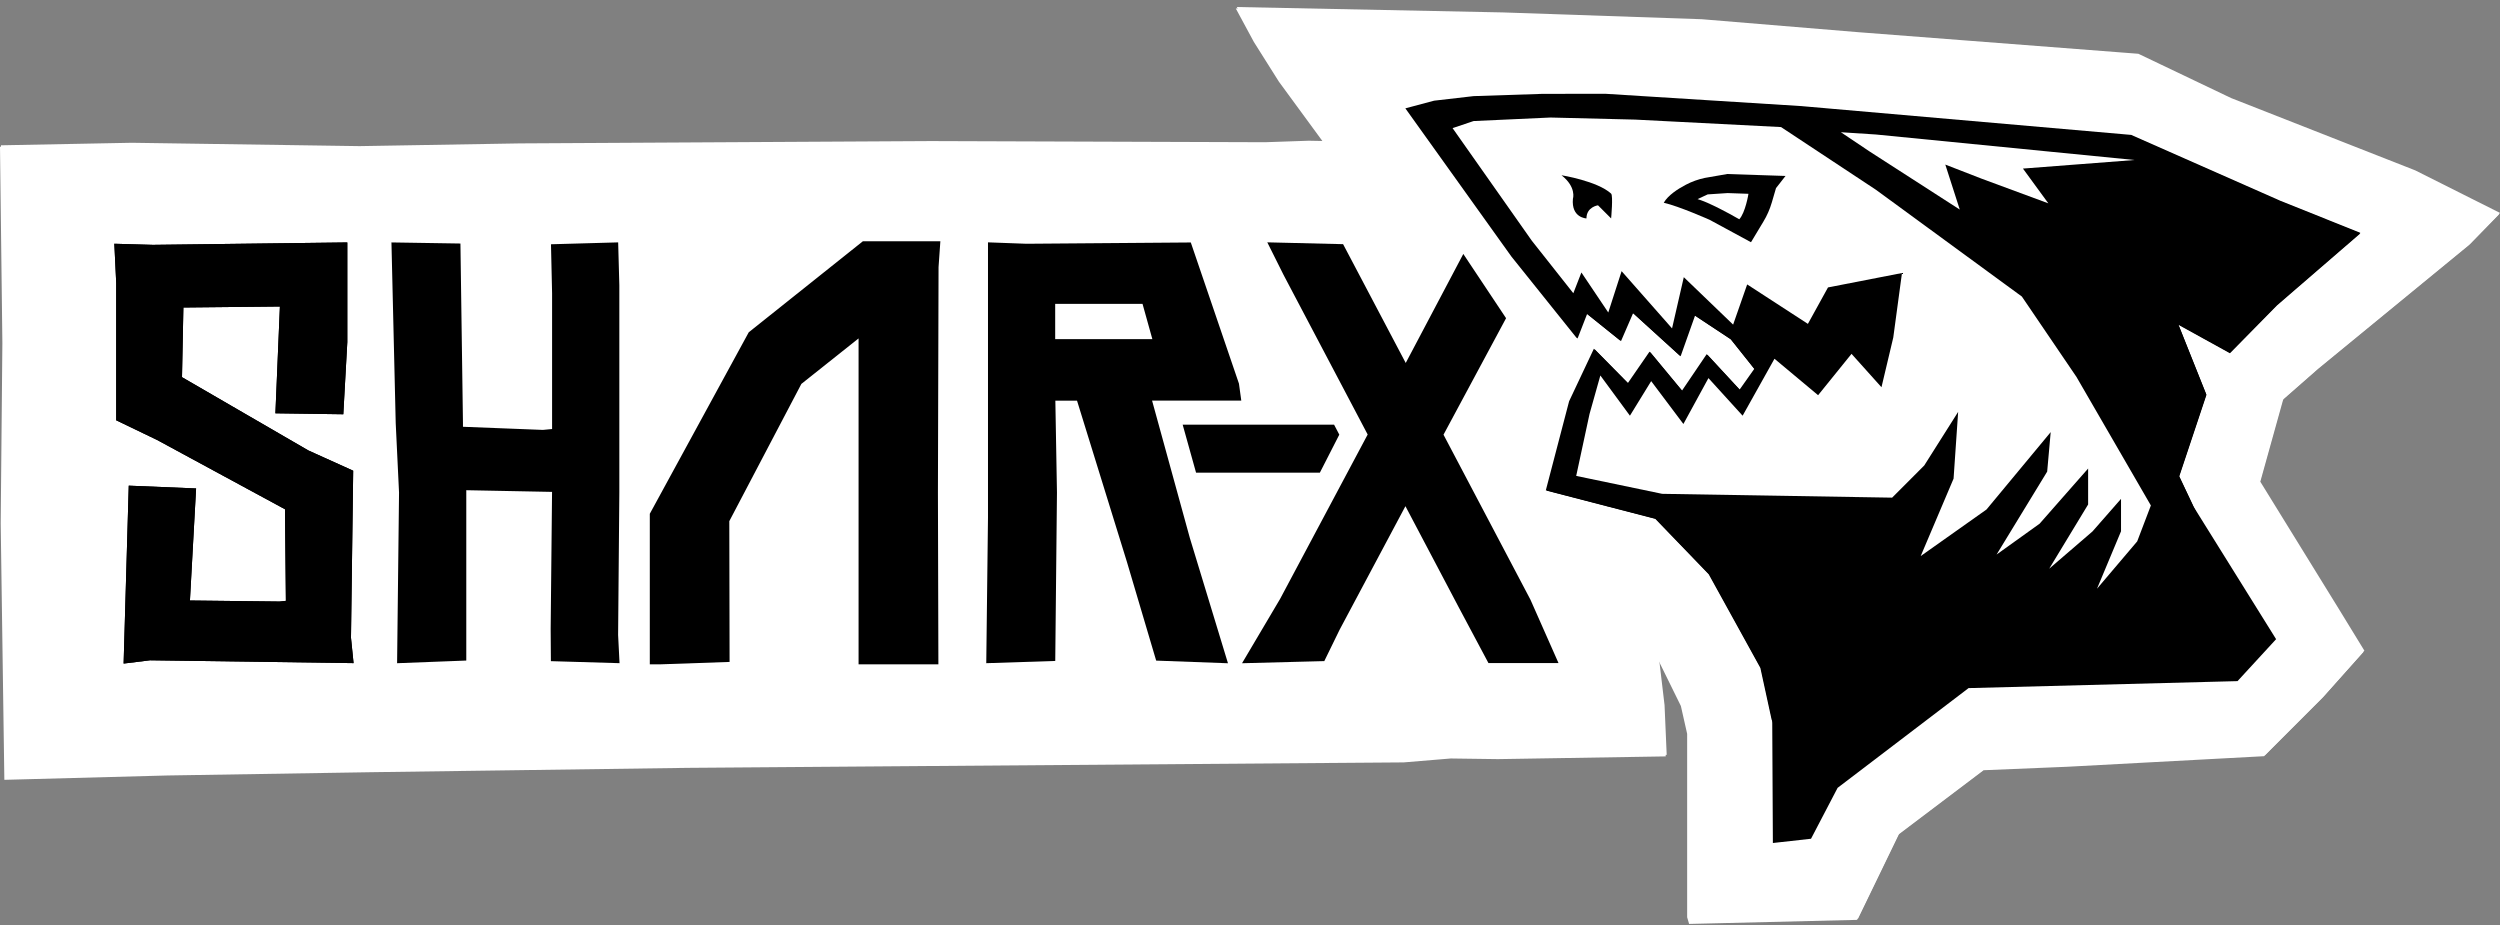 <svg width="100" height="37" viewBox="0 0 100 37" fill="none" xmlns="http://www.w3.org/2000/svg">
<rect x="0" y="0" width="100" height="37" fill="#808080" stroke="none"/>
<g id="Group 1171275891">
<g id="Group">
<g id="Group_2">
<g id="Group_3">
<path id="Vector" d="M62.459 7.095C62.457 7.095 62.455 7.095 62.455 7.095C62.465 7.103 62.473 7.109 62.481 7.117C62.475 7.109 62.467 7.101 62.459 7.095ZM67.276 8.252C67.195 8.278 67.116 8.301 67.039 8.325C67.098 8.345 67.159 8.367 67.221 8.389C67.173 8.335 67.146 8.305 67.146 8.305L67.276 8.252ZM68.017 8.024C67.999 8.006 67.986 7.99 67.972 7.973L67.944 7.982L67.863 8.02C67.863 8.02 67.894 8.03 67.944 8.048C67.984 8.06 68.037 8.08 68.094 8.101C68.065 8.076 68.039 8.05 68.017 8.024ZM85.197 6.441L85.231 6.463L85.341 6.455L85.197 6.441Z" fill="white"/>
<path id="Vector_2" d="M92.718 14.758L98.769 9.794L99.962 8.572L96.569 6.871L89.21 3.981L85.496 2.208L74.249 1.34L68.035 0.825L60.082 0.554L49.431 0.338L50.154 1.677L51.154 3.264L52.939 5.7L52.309 5.688L50.558 5.747L37.204 5.702L20.749 5.795L14.341 5.904L5.231 5.769L0 5.87L0.095 13.722L0.028 20.934L0.174 31.193L6.703 31.019L14.86 30.888L27.508 30.714L56.148 30.496L58.034 30.339L59.914 30.365L66.629 30.256L66.541 28.259L66.318 26.376L67.235 28.24L67.486 29.353V36.69L67.564 36.957L74.282 36.795L75.933 33.386L79.344 30.809L82.699 30.67L90.563 30.248L92.908 27.901L94.534 26.078L93.542 24.458L90.373 19.32L91.296 16.004L92.718 14.758ZM62.455 7.094C62.455 7.094 62.457 7.094 62.459 7.094C62.467 7.1 62.475 7.108 62.481 7.116C62.473 7.108 62.465 7.102 62.455 7.094ZM67.146 8.305C67.146 8.305 67.173 8.334 67.221 8.388C67.159 8.366 67.098 8.344 67.039 8.325C67.116 8.301 67.195 8.277 67.276 8.251L67.146 8.305ZM67.944 8.047C67.894 8.029 67.863 8.019 67.863 8.019L67.944 7.982L67.972 7.972C67.986 7.99 67.999 8.006 68.017 8.023C68.039 8.049 68.065 8.075 68.094 8.101C68.037 8.079 67.984 8.059 67.944 8.047ZM85.231 6.463L85.197 6.441L85.341 6.455L85.231 6.463Z" fill="white"/>
<path id="Vector_3" d="M62.481 7.116C62.473 7.108 62.465 7.102 62.455 7.094C62.455 7.094 62.457 7.094 62.459 7.094C62.467 7.1 62.475 7.108 62.481 7.116Z" fill="black"/>
<path id="Vector_4" d="M67.146 8.305C67.146 8.305 67.174 8.335 67.221 8.389C67.16 8.367 67.099 8.345 67.039 8.325C67.116 8.301 67.195 8.278 67.277 8.252L67.146 8.305Z" fill="black"/>
<path id="Vector_5" d="M68.095 8.101C68.038 8.08 67.984 8.06 67.945 8.048C67.895 8.03 67.863 8.02 67.863 8.02L67.945 7.983L67.972 7.973C67.986 7.99 68 8.006 68.018 8.024C68.04 8.05 68.065 8.076 68.095 8.101Z" fill="black"/>
<path id="Vector_6" d="M85.341 6.455L85.23 6.463L85.196 6.441L85.341 6.455Z" fill="black"/>
<path id="Vector_7" d="M62.481 7.116C62.473 7.108 62.465 7.102 62.455 7.094C62.455 7.094 62.457 7.094 62.459 7.094C62.467 7.1 62.475 7.108 62.481 7.116Z" fill="white"/>
<path id="Vector_8" d="M67.146 8.305C67.146 8.305 67.174 8.335 67.221 8.389C67.16 8.367 67.099 8.345 67.039 8.325C67.116 8.301 67.195 8.278 67.277 8.252L67.146 8.305Z" fill="white"/>
<path id="Vector_9" d="M68.095 8.101C68.038 8.08 67.984 8.06 67.945 8.048C67.895 8.03 67.863 8.02 67.863 8.02L67.945 7.983L67.972 7.973C67.986 7.99 68 8.006 68.018 8.024C68.04 8.05 68.065 8.076 68.095 8.101Z" fill="white"/>
<path id="Vector_10" d="M62.481 7.116C62.473 7.108 62.465 7.102 62.455 7.094C62.455 7.094 62.457 7.094 62.459 7.094C62.467 7.1 62.475 7.108 62.481 7.116Z" fill="black"/>
<path id="Vector_11" d="M68.095 8.101C68.038 8.08 67.984 8.06 67.945 8.048C67.895 8.03 67.863 8.02 67.863 8.02L67.945 7.983L67.972 7.973C67.986 7.99 68 8.006 68.018 8.024C68.04 8.05 68.065 8.076 68.095 8.101Z" fill="black"/>
<path id="Vector_12" d="M68.018 8.024C67.994 8.032 67.968 8.04 67.945 8.048C67.895 8.03 67.863 8.02 67.863 8.02L67.945 7.983L67.972 7.973C67.986 7.99 68 8.006 68.018 8.024Z" fill="black"/>
</g>
<path id="Vector_13" d="M62.481 7.116C62.473 7.108 62.465 7.102 62.455 7.094C62.455 7.094 62.457 7.094 62.459 7.094C62.467 7.1 62.475 7.108 62.481 7.116Z" fill="black"/>
<path id="Vector_14" d="M67.146 8.303C67.146 8.303 67.174 8.333 67.221 8.387C67.16 8.365 67.099 8.343 67.039 8.323C67.116 8.3 67.195 8.276 67.277 8.25L67.146 8.303Z" fill="black"/>
<path id="Vector_15" d="M68.095 8.099C68.038 8.078 67.984 8.058 67.945 8.046C67.895 8.028 67.863 8.018 67.863 8.018L67.945 7.981L67.972 7.971C67.986 7.989 68 8.004 68.018 8.022C68.04 8.048 68.065 8.074 68.095 8.099Z" fill="black"/>
<path id="Vector_16" d="M85.342 6.453L85.231 6.461L85.197 6.439L85.342 6.453Z" fill="black"/>
<path id="Vector_17" d="M62.481 7.116C62.473 7.108 62.465 7.102 62.455 7.094C62.455 7.094 62.457 7.094 62.459 7.094C62.467 7.1 62.475 7.108 62.481 7.116Z" fill="white"/>
<path id="Vector_18" d="M67.146 8.303C67.146 8.303 67.174 8.333 67.221 8.387C67.16 8.365 67.099 8.343 67.039 8.323C67.116 8.3 67.195 8.276 67.277 8.25L67.146 8.303Z" fill="white"/>
<path id="Vector_19" d="M68.095 8.099C68.038 8.078 67.984 8.058 67.945 8.046C67.895 8.028 67.863 8.018 67.863 8.018L67.945 7.981L67.972 7.971C67.986 7.989 68 8.004 68.018 8.022C68.04 8.048 68.065 8.074 68.095 8.099Z" fill="white"/>
<path id="Vector_20" d="M85.342 6.453L85.231 6.461L85.197 6.439L85.342 6.453Z" fill="white"/>
<path id="Vector_21" d="M67.146 8.303C67.146 8.303 67.174 8.333 67.221 8.387C67.16 8.365 67.099 8.343 67.039 8.323C67.116 8.3 67.195 8.276 67.277 8.25L67.146 8.303Z" fill="black"/>
<path id="Vector_22" d="M68.095 8.099C68.038 8.078 67.984 8.058 67.945 8.046C67.895 8.028 67.863 8.018 67.863 8.018L67.945 7.981L67.972 7.971C67.986 7.989 68 8.004 68.018 8.022C68.04 8.048 68.065 8.074 68.095 8.099Z" fill="black"/>
<path id="Vector_23" d="M68.095 8.099C68.038 8.078 67.984 8.058 67.945 8.046C67.895 8.028 67.863 8.018 67.863 8.018L67.945 7.981L67.972 7.971C67.986 7.989 68 8.004 68.018 8.022C68.04 8.048 68.065 8.074 68.095 8.099Z" fill="white"/>
</g>
<g id="Group_4">
<g id="Group_5">
<path id="Vector_24" d="M89.56 20.663L92.856 25.92L92.227 26.516L89.78 28.879L81.427 29.186H79.274L77.248 30.666L74.879 32.338L73.486 34.727L69.56 35.103L69.413 28.881L68.922 27.253L67.14 24.26L65.896 23L64.572 22.713L64.844 28.212L64.208 28.214L56.847 28.113L43.705 28.311L27.389 28.388L21.533 28.505L16.038 28.442L2.492 28.475L2.444 20.752L2.462 13.617L2.385 7.958H10.431L14.535 8.057L22.502 7.952L23.122 7.974H23.956L56.742 7.764L55.201 5.678L52.367 1.598L61.623 2.089L72.26 2.596L81.255 3.313L85.698 3.806L92.526 6.777L96.759 8.649L97.642 8.901L95.172 10.925L92.001 13.526L90.172 15.22L88.873 19.235L89.56 20.663Z" fill="white"/>
<path id="Vector_25" d="M91.044 25.567L89.501 27.245L78.743 27.524L73.504 31.514L72.441 33.55L70.915 33.72L70.889 28.788L70.44 26.724L68.378 22.982L66.235 20.76L61.869 19.627L62.798 16.069L63.788 13.972L65.143 15.346L66.013 14.088L67.306 15.649L68.297 14.189L69.61 15.608L70.196 14.776L69.247 13.583L67.801 12.627L67.225 14.251L65.325 12.525L64.84 13.645L63.485 12.557L63.101 13.544L60.492 9.279L59.454 5.082L59.094 5.931L60.73 5.638L72.066 4.275L85.256 5.428L91.228 8.065L94.412 9.338L91.078 12.218L89.198 14.13L87.138 12.993L88.257 15.798L87.17 19.058L87.742 20.268L91.044 25.567Z" fill="black"/>
<path id="Vector_26" d="M57.713 4.391L61.308 9.656L62.966 11.753L63.289 10.925L64.365 12.522L64.895 10.87L66.912 13.16L67.381 11.114L69.352 13.007L69.913 11.401L72.339 12.977L73.143 11.521L76.099 10.945L75.75 13.524L75.281 15.509L74.082 14.176L72.749 15.828L71.004 14.372L69.731 16.646L68.368 15.144L67.367 16.981L66.078 15.267L65.228 16.646L64.046 15.04L63.614 16.581L63.083 19.053L66.518 19.77L75.705 19.92L76.988 18.637L78.343 16.495L78.161 19.162L76.848 22.256L79.474 20.396L82.041 17.303L81.901 18.88L79.878 22.194L81.597 20.962L83.537 18.759V20.194L81.982 22.761L83.707 21.273L84.852 19.972V21.265L83.891 23.559L85.498 21.669L86.044 20.235L83.073 15.101L80.888 11.886L75.057 7.621L71.268 5.114L58.743 4.448L57.713 4.391Z" fill="white"/>
<path id="Vector_27" d="M73.658 5.322L75.057 5.411L85.074 6.279L86.335 7.125L88.207 8.551L83.335 7.501L82.122 7.378L84.305 9.036L80.728 7.945L79.474 7.614L80.728 9.906L74.797 6.085L73.658 5.322Z" fill="white"/>
<path id="Vector_28" d="M62.495 7.041C62.495 7.041 63.927 7.271 64.478 7.776C64.563 7.855 64.478 8.768 64.478 8.768L63.955 8.245C63.955 8.245 63.495 8.309 63.495 8.768C63.495 8.768 62.881 8.75 62.955 7.978C62.955 7.978 63.101 7.518 62.495 7.041Z" fill="black"/>
<path id="Vector_29" d="M67.186 8.251C67.186 8.251 68.293 9.503 68.796 9.636C69.299 9.768 70.709 9.289 70.462 7.663L68.762 7.613L67.186 8.251Z" fill="black"/>
<path id="Vector_30" d="M69.657 7.671L68.761 7.613L68.011 7.916C68.177 8.13 68.603 8.414 68.837 8.489C69.108 8.578 69.613 8.776 69.657 7.671Z" fill="white"/>
<path id="Vector_31" d="M70.461 7.663C70.461 7.663 71.618 7.035 71.315 6.893C71.012 6.75 68.488 7.11 68.488 7.11C68.488 7.11 66.882 7.717 66.716 7.746C66.549 7.776 66.989 6.473 66.989 6.473C66.989 6.473 65.565 7.58 65.67 7.988C65.777 8.398 66.351 8.489 66.351 8.489C66.351 8.489 68.26 7.913 68.671 7.776C69.079 7.641 70.461 7.663 70.461 7.663Z" fill="black"/>
<path id="Vector_32" d="M5.294 19.581L7.687 19.68L7.441 24.167L11.193 24.21L11.585 24.167L11.547 20.281L6.35 17.466L4.797 16.719V11.317L4.729 9.903L6.116 9.943L13.744 9.848V13.678L13.592 16.42L11.171 16.386L11.351 12.11L7.19 12.153L7.13 15.172L12.268 18.151L13.978 18.924L13.891 25.516L13.978 26.374L5.993 26.263L5.098 26.374L5.294 19.581Z" fill="black" stroke="black" stroke-width="0.297" stroke-miterlimit="10"/>
<path id="Vector_33" d="M15.81 9.848L15.977 16.921L16.11 19.7L16.034 26.374L18.503 26.279V19.457L22.232 19.53L22.175 25.153L22.183 26.302L24.625 26.374L24.576 25.403L24.625 19.7V17.052V11.415L24.582 9.848L22.191 9.915L22.232 11.726V17.296L21.721 17.345L18.37 17.214V16.921L18.271 9.887L15.81 9.848Z" fill="black" stroke="black" stroke-width="0.297" stroke-miterlimit="10"/>
<path id="Vector_34" d="M26.446 26.374H26.19V20.602L30.105 13.421L34.585 9.848H37.402L37.344 10.678L37.319 19.7L37.337 26.374H34.541V13.126L31.899 15.227L28.974 20.798L28.985 26.286L26.446 26.374Z" fill="black" stroke="black" stroke-width="0.396" stroke-miterlimit="10"/>
<path id="Vector_35" d="M45.888 15.875H49.481L49.413 15.38L47.526 9.848L41.053 9.899L39.668 9.848V20.698L39.601 26.374L42.063 26.294L42.13 19.702L42.063 15.877H43.19L45.218 22.43L46.359 26.28L48.916 26.374L47.45 21.556L45.888 15.875ZM42.059 13.714V12.007H45.814L46.29 13.714H42.059Z" fill="black" stroke="black" stroke-width="0.297" stroke-miterlimit="10"/>
<path id="Vector_36" d="M5.294 19.581L7.687 19.68L7.441 24.167L11.193 24.21L11.585 24.167L11.547 20.281L6.35 17.466L4.797 16.719V11.317L4.729 9.903L6.116 9.943L13.744 9.848V13.678L13.592 16.42L11.171 16.386L11.351 12.11L7.19 12.153L7.13 15.172L12.268 18.151L13.978 18.924L13.891 25.516L13.978 26.374L5.993 26.263L5.098 26.374L5.294 19.581Z" fill="black" stroke="black" stroke-width="0.297" stroke-miterlimit="10"/>
<path id="Vector_37" d="M50.935 9.848L51.474 10.927L54.875 17.381L51.333 24.03L49.946 26.374L52.878 26.298L53.452 25.122L56.218 19.93L58.486 24.232L59.627 26.374H62.112L61.084 24.052L57.572 17.387L60.07 12.736L58.547 10.448L56.229 14.837L53.633 9.913L50.935 9.848Z" fill="black" stroke="black" stroke-width="0.297" stroke-miterlimit="10"/>
</g>
<path id="Vector_38" d="M89.573 23.964L89.723 25.781L89.091 26.678L78.191 26.945L72.997 30.931L71.878 31.194L70.864 28.782L70.414 26.715L68.348 22.97L66.203 20.745L61.833 19.612L62.764 16.051L63.755 13.949L65.112 15.326L65.981 14.066L67.277 15.629L68.267 14.167L69.582 15.587L70.171 14.755L69.22 13.561L67.772 12.604L67.195 14.229L65.294 12.501L64.809 13.622L63.452 12.533L63.068 13.521L60.457 10.263L56.214 4.334L57.365 4.027L58.943 3.845L61.707 3.754L64.226 3.752L72.043 4.243L85.247 5.396L91.225 8.036L94.412 9.312L91.074 12.194L89.192 14.108L87.13 12.971L88.251 15.777L87.162 19.042L87.735 20.252L89.573 23.964Z" fill="black"/>
<path id="Vector_39" d="M58.103 5.125L61.273 9.629L62.933 11.729L63.256 10.899L64.331 12.5L64.864 10.846L66.882 13.136L67.352 11.087L69.325 12.985L69.887 11.377L72.316 12.955L73.12 11.497L76.079 10.921L75.731 13.5L75.259 15.489L74.061 14.154L72.724 15.808L70.979 14.35L69.705 16.628L68.338 15.124L67.336 16.96L66.047 15.245L65.197 16.628L64.014 15.019L63.581 16.56L63.048 19.036L66.486 19.753L75.685 19.906L76.969 18.62L78.326 16.475L78.143 19.145L76.828 22.243L79.459 20.381L82.028 17.285L81.887 18.864L79.863 22.182L81.584 20.948L83.525 18.741V20.179L81.968 22.748L83.698 21.259L84.841 19.955V21.251L83.88 23.549L85.488 21.655L86.035 20.219L83.06 15.079L80.875 11.862L75.037 7.591L71.242 5.083L65.409 4.784L62.02 4.701L58.943 4.842L58.103 5.125Z" fill="white"/>
<path id="Vector_40" d="M73.635 5.289L75.037 5.38L85.381 6.4L80.918 6.743L81.934 8.134L79.27 7.149L77.812 6.583L78.391 8.383L74.776 6.054L73.635 5.289Z" fill="white"/>
<path id="Vector_41" d="M62.46 7.01C62.46 7.01 63.894 7.24 64.445 7.745C64.53 7.824 64.445 8.737 64.445 8.737L63.92 8.212C63.92 8.212 63.458 8.275 63.458 8.737C63.458 8.737 62.844 8.719 62.917 7.947C62.919 7.947 63.068 7.487 62.46 7.01Z" fill="black"/>
<path id="Vector_42" d="M66.55 8.11C67.156 8.246 68.386 8.793 68.386 8.793L70.04 9.689L70.535 8.866C70.68 8.627 70.793 8.369 70.872 8.1L71.04 7.525L71.421 7.038L69.089 6.961L68.19 7.117C67.927 7.173 67.673 7.264 67.435 7.389C67.118 7.555 66.72 7.811 66.55 8.11Z" fill="black"/>
<path id="Vector_43" d="M69.571 8.771C69.571 8.771 68.937 8.398 68.303 8.115C68.115 8.03 67.903 7.964 67.903 7.964L68.307 7.776L69.104 7.723L69.938 7.752C69.94 7.754 69.815 8.509 69.571 8.771Z" fill="white"/>
</g>
<path id="Vector_44" d="M92.759 14.702L98.81 9.74L100.001 8.517L96.608 6.814L89.249 3.924L85.535 2.151L74.288 1.284L68.074 0.769L60.123 0.497L49.472 0.281L50.195 1.62L51.196 3.205L52.98 5.641L52.35 5.629L50.599 5.689L37.245 5.643L20.79 5.736L14.382 5.845L5.272 5.711L0.039 5.812L0.136 13.664L0.067 20.876L0.213 31.134L6.744 30.96L14.899 30.829L27.547 30.655L56.187 30.435L58.073 30.279L59.953 30.304L66.668 30.195L66.582 28.205L66.359 26.321L67.274 28.185L67.525 29.296V36.635L67.605 36.903L74.323 36.74L75.974 33.331L79.385 30.754L82.74 30.615L90.604 30.194L92.949 27.848L94.575 26.026L93.583 24.406L90.412 19.267L91.335 15.953L92.759 14.702ZM89.352 20.662L92.648 25.919L92.018 26.515L89.572 28.878L81.219 29.185H79.066L77.039 30.665L74.67 32.337L73.278 34.726L69.352 35.102L69.205 28.88L68.714 27.252L66.931 24.259L65.687 22.999L64.364 22.712L64.635 28.211L63.999 28.213L56.639 28.112L43.496 28.31L27.18 28.387L21.325 28.504L15.83 28.441L2.283 28.474L2.236 20.751L2.254 13.616L2.176 7.957H10.222L14.327 8.056L22.294 7.951L22.913 7.973H23.747L56.534 7.763L54.993 5.677L52.61 2.088L58.42 2.183L61.417 2.088L72.053 2.595L81.048 3.312L85.491 3.805L92.319 6.776L96.552 8.648L97.436 8.9L94.966 10.924L91.794 13.525L89.966 15.219L88.667 19.234L89.352 20.662Z" fill="white"/>
</g>
<g id="Group_6">
<path id="Vector_45" d="M47.307 16.988H53.364L53.572 17.386L52.795 18.906H47.842L47.307 16.988Z" fill="black"/>
</g>
</g>
</svg>
